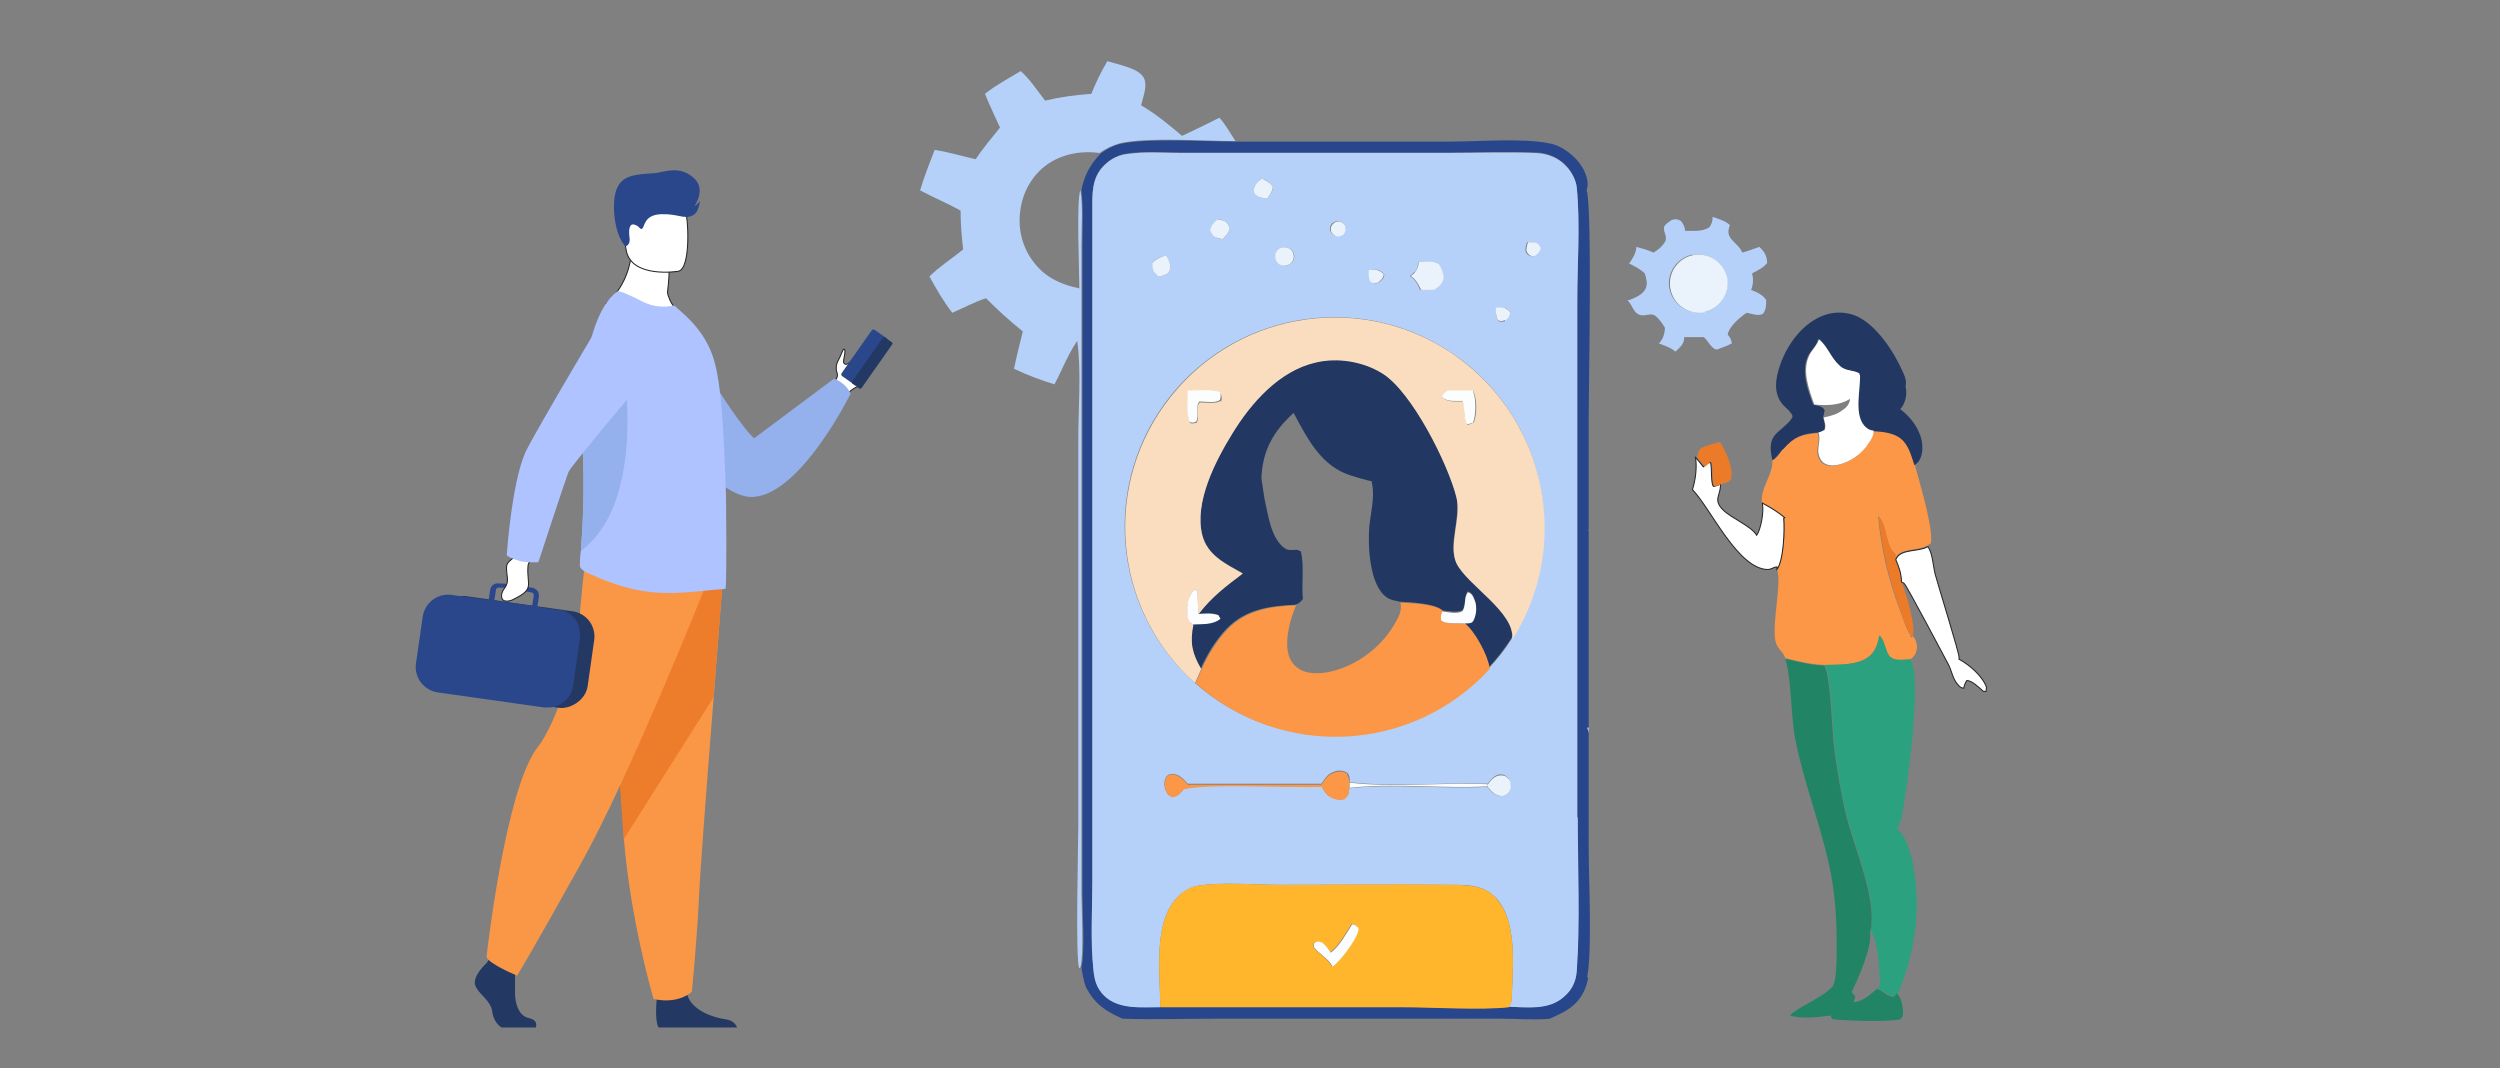 <?xml version="1.0" encoding="UTF-8"?>
<svg xmlns="http://www.w3.org/2000/svg" version="1.1" viewBox="0 0 482 206">
  <rect x="0" y="0" width="482" height="206" fill="#808080" stroke="none"/>
  <defs>
    <style>
      .cls-1 {
        fill: #ed7d2b;
      }

      .cls-2 {
        fill: #2b478b;
      }

      .cls-3 {
        fill: #233862;
      }

      .cls-4 {
        fill: #208465;
      }

      .cls-5 {
        stroke: #262424;
        stroke-miterlimit: 10;
        stroke-width: .2px;
      }

      .cls-5, .cls-6 {
        fill: #fff;
      }

      .cls-7 {
        fill: #28468b;
      }

      .cls-8 {
        fill: #fb9746;
      }

      .cls-9 {
        fill: #faddbf;
      }

      .cls-10 {
        fill: #ffb62d;
      }

      .cls-11 {
        fill: #2ba17f;
      }

      .cls-12 {
        fill: #b5d1fa;
      }

      .cls-13 {
        fill: #eaf3fb;
      }

      .cls-14 {
        fill: #f99746;
      }

      .cls-15 {
        fill: #223862;
      }

      .cls-16 {
        fill: #fcfdfe;
      }

      .cls-17 {
        fill: #94b0ed;
      }

      .cls-18 {
        fill: #aec3ff;
      }

      .cls-19 {
        fill: #ec7b29;
      }
    </style>
  </defs>
  <!-- Generator: Adobe Illustrator 28.7.1, SVG Export Plug-In . SVG Version: 1.2.0 Build 142)  -->
  <g>
    <g id="Layer_1">
      <path class="cls-5" d="M168.6,69.9c-.7,1.9-1.9,4-3.2,4.6-1.4.6-2,1.5-2,1.5l-1.2-.7-1.4-.8s0-.2.1-.4c0-.2.2-.6.3-1,0,0,.4-.5.2-1.2-.3-.7-.2-1.7.2-2.4.4-.6.9-2.2,1.1-2.2.6.1-.3,2.3,0,2.7.3.4.6.2.6.2,0,0,0,0,0,0,1.8-.8,4-5.1,5-4.5.4.2.5,3.4.2,4.2Z"/>
      <path class="cls-2" d="M161.5,67.1h10.1c.2,0,.4.2.4.4v2.8c0,.2-.2.4-.4.4h-10.1c-.2,0-.4-.2-.4-.4v-2.8c0-.2.2-.4.4-.4Z" transform="translate(14.5 165.5) rotate(-54.9)"/>
      <rect class="cls-3" x="162.7" y="68.9" width="10.9" height="2.2" rx=".3" ry=".3" transform="translate(14.2 167.3) rotate(-54.9)"/>
      <path class="cls-17" d="M129.6,60.6s11.6,20.2,15.8,23.9l15.4-11.5s2.2.7,3.2,2.9c0,0-9.4,19.1-18.6,19.9-9.2.8-22.2-22.9-22.2-22.9l6.3-12.4Z"/>
      <path class="cls-3" d="M103.4,198.1h-6.7c-.8-.5-1.6-1.5-1.8-3.1-.3-2.2-2.7-3.3-3.3-5.1-.5-1.8,2.2-4.2,2.2-4.2l.4-.6.5-.6,4.4,1s.1,1.1.2,2.4c0,1,0,2.1,0,3.1-.1,2.4.7,4.9,2.7,5.3,1.5.3,1.5,1.3,1.3,1.7Z"/>
      <path class="cls-3" d="M142.3,198.1h-15.3c-.7-.9-.5-4.2-.4-5.3,0-.2,0-.3,0-.3,0,0,5.2-4.2,5.9-1,0,.1,0,.2,0,.3.9,3,5,4.4,7.3,4.7,1.5.2,2.1,1,2.3,1.6Z"/>
      <path class="cls-14" d="M139.3,112.6s-.8,9.9-1.7,21.8c-1.3,16.2-2.8,36-2.9,39.8-.3,6.5-1.3,17-1.3,17,0,0-2.5,2.5-7.4,1.4,0,0-4.4-14.9-5.7-30.7,0-.3,0-.5,0-.8-1.2-16.1-3-49.9-3-49.9l22.2,1.4Z"/>
      <path class="cls-1" d="M139.3,112.6s-.8,9.9-1.7,21.8l-17.4,27.5c0-.3,0-.5,0-.8-1.2-16.1-3-49.9-3-49.9l22.2,1.4Z"/>
      <path class="cls-14" d="M135.7,113.8s-14.3,35.9-23.7,52.7c-9.4,16.9-12.3,21.6-12.3,21.6,0,0-5.4-2.2-5.9-3.6,0,0,3.6-32.5,9.9-40.5,3.6-4.5,7.7-17.9,7.9-22.6.2-4.7,1.3-14,1.3-14l22.8,6.5Z"/>
      <path class="cls-5" d="M132.2,61.5c-5.6,1.8-15.3-3-15.3-3,0,0,5.2-3.9,4.9-11.9l4.3,3.5,2.9,2.4s0,1.4-.3,3.8c0,.6.6,2.1,1.3,2.9,1.7,2.2,2.2,2.4,2.2,2.4Z"/>
      <path class="cls-5" d="M130.8,52.3s-9.2,1.5-10.1-4.2c-.9-5.8-2.6-9.5,3.2-10.7,5.9-1.2,7.3.8,8.1,2.7.8,1.9,1.2,11.7-1.2,12.2Z"/>
      <path class="cls-18" d="M140,113.4c-.2.1-.4.2-.6.2-2.1,0-8.2,1.1-13.4.6-4.4-.4-8.2-1.7-12.4-3.6-.6-.2-1.8-.9-1.8-1.5,0-.7,0-1.7.2-2.9.3-4.3.8-11.7.3-20.2,0-1.6-.1-3.2-.1-4.7,0-11.5,2.2-21.7,6.8-25.1.4-.3,2.8.9,5,2,2,1,4.1,1.1,6,.7l1.9,1.7c2.4,2.2,4.9,5.2,6,9.7,1,3.8,1.5,10.8,1.8,17.9.1,3.2.3,6.5.3,9.6h0c0,.4,0,.8,0,1.1.1,8,0,14.3-.1,14.4Z"/>
      <path class="cls-17" d="M112,106.2c.3-4.3.8-11.7.3-20.2,0-1.6-.1-3.2-.1-4.7,1.9-4.6,3.5-8,3.5-8h4.8s3.5,24.1-8.5,32.9Z"/>
      <rect class="cls-3" x="89.5" y="110.4" width="18.8" height="30.6" rx="4.9" ry="4.9" transform="translate(-39.6 205.9) rotate(-81.9)"/>
      <path class="cls-2" d="M111.6,120.6h0c-.6-1.4-1.8-2.6-3.4-3h0s0,0,0,0c-.2,0-.3,0-.5,0l-4.1-.6.3-1.9c0-.4,0-.9-.3-1.2-.3-.3-.6-.6-1.1-.6l-1.1-.2-4.3-.6h-.8c-.9-.2-1.7.4-1.8,1.3l-.3,1.9-7.1-1c-2.7-.4-5.2,1.5-5.6,4.2l-1.3,9c-.4,2.7,1.5,5.2,4.2,5.6l20.5,2.9c.4,0,.7,0,1.1,0h0c.6,0,1.1-.2,1.6-.4,1.5-.7,2.7-2.1,2.9-3.8l1.3-9c.1-.9,0-1.7-.3-2.5ZM95.6,113.8c0-.3.2-.5.5-.5,0,0,.1,0,.2,0h.9c0,.1,3.4.6,3.4.6l1.8.3c.3,0,.6.4.5.7l-.3,1.9-7.3-1,.3-1.9Z"/>
      <path class="cls-5" d="M102.9,107.1s-1.1,1.4-1.1,2c-.3,3.9,1.5,4.4-3.1,6.6,0,0-2,.8-2-.8,0-1.5,1.4-1.6,1.1-3.7-.3-2.5-.3-2.5,1.4-3.8l1.1-1.8,2.7,1.4Z"/>
      <path class="cls-18" d="M100.2,108.2c1.7.3,3.6.2,3.6.2,0,0,5.2-15.9,5.8-17.4.7-1.5,15.3-18.7,15.3-18.7l-6.1-15.3s-15.8,26.5-17.5,30.2c-2.7,6.1-3.6,19.9-3.6,19.9,0,0,1,.7,2.4,1Z"/>
      <path class="cls-2" d="M120.6,47.5s.9-.2.8-1.5c-.2-1.3-.2-3,.9-2.7,1.1.3,1.1,1.2,1.6.7.4-.5.4-2.6,3.6-2.7,3.2-.1,4.4,1,5.9.3,1.5-.6,1.5-2.9,1.5-2.9,0,0-.4.8-1,1,0,0,2.5-3.4-.4-5.6-2.8-2.3-5.7-.8-7.4-.7-3.6.2-6,.4-7.1,2.8-1.2,2.4-.7,9,1.6,11.3Z"/>
      <path class="cls-7" d="M306,188.4c1-5.1.3-18.8.3-24.7v-22.4c0-.5-.2-.8-.3-1,0,0,.2,0,.3,0v-38s0,0-.1,0c0,0,0-.2.1-.2v-21.8c0-5.5.7-40.8-.4-43.6.1-.4.2-.8.2-1.2,0-1.8-1.2-3.8-2.4-5-1.4-1.4-3.2-2.6-5.2-2.9-5.1-1-13.5-.3-19-.3h-41.1c-6,0-16.9-.7-22.2.4-1.5.3-2.8,1-4,1.9-2,2.1-3.1,4.1-3.7,7,.4,3.5.2,7.2.2,10.6v19.4s0,66.1,0,66.1v39.6c0,3.1.5,11.6-.2,14.2.2,1.3.4,2.6.9,3.9,1.8,3.3,3.7,4.5,7,6,6,.2,12,0,18,0h34.8s20.2,0,20.2,0c3,0,6.4.3,9.4,0,1.8-.8,3.6-1.6,5-3,1.3-1.3,2.1-3.1,2.4-4.9ZM301.4,192.3c-2.9,2.4-7,1.9-10.5,1.8-5.2.7-15,0-20.7,0h-46.5c-3.6,0-8,.6-10.8-2.2-1.5-1.5-1.9-3-2.1-5.1-.5-5.6-.2-11.5-.2-17.1v-32.3s0-98.2,0-98.2c0-2.9.2-5.4,2.4-7.5,1.2-1.1,2.7-1.9,4.3-2.1,3.3-.5,7-.2,10.4-.2h18s33.4,0,33.4,0c5.6,0,11.3-.2,16.9,0,2.2,0,4.4.9,6,2.6,1,1.1,1.8,2.7,2,4.1.7,7.1.1,14.7.1,21.9v44.7s0,54.9,0,54.9c0,9.8.5,20-.2,29.8-.1,2-1,3.6-2.6,4.9Z"/>
      <path class="cls-12" d="M304.1,157.6V58.1c0-7.2.6-14.8-.1-21.9-.1-1.4-1-3.1-2-4.1-1.5-1.7-3.7-2.5-6-2.6-5.6-.2-11.3,0-16.9,0h-33.4s-18,0-18,0c-3.4,0-7-.3-10.4.2-1.6.2-3.1.9-4.3,2.1-2.2,2.1-2.4,4.6-2.4,7.5v98.2s0,32.3,0,32.3c0,5.6-.4,11.5.2,17.1.2,2.1.6,3.6,2.1,5.1,2.8,2.7,7.2,2.2,10.8,2.2,0-6.4-1.5-16.4,3.4-21.3,1-1,2.4-1.8,3.7-2.1,4.6-.8,11.2-.2,16.1-.2,11.2,0,22.4-.1,33.6,0,3,0,5.7.2,7.9,2.5,4.1,4.3,3.3,12.9,3.1,18.4,0,.9,0,1.8-.6,2.6,3.5.1,7.6.7,10.5-1.8,1.6-1.3,2.4-2.9,2.6-4.9.7-9.8.2-19.9.2-29.8ZM294.5,46.7c.3,0,.7-.1,1.1,0,.8.1,1,.5,1.4,1.1-.3.9-.5,1-1.2,1.6-.2,0-.3,0-.5,0-.7-.1-.9-.4-1.2-1,0-.6.1-1.1.3-1.7ZM289.8,59.3c.7.1,1,.4,1.4,1-.2.9-.3,1-1,1.6-.7.2-.7.2-1.3,0-.5-.8-.4-1.5-.4-2.4.4,0,1-.2,1.4,0ZM272.7,52.5c.6-.6.7-1.2.7-2,1.4,0,2.7-.3,3.9.4.5.8.7,1.3.9,2.2,0,.2,0,.5,0,.7-.2,1-1,1.6-1.8,2.1h-2.6c-.5-1.1-.9-2-2-2.7.3-.2.6-.4.8-.7ZM264,52.1c.4,0,.8-.2,1.2-.1.8,0,1.2.4,1.7.9-.1.9-.4,1-1.1,1.6,0,0,0,0,0,0-.7.2-.8.2-1.4-.2-.4-.8-.4-1.4-.3-2.2ZM257.1,42.9c.6-.4,1.5-.3,2,.3.5.6.3,1.5-.3,2-.4.3-1,.4-1.5.2-.5-.2-.8-.7-.9-1.2,0-.5.2-1,.6-1.3ZM247.4,47.7c1-.2,1.9.5,2.1,1.4.2,1-.5,1.9-1.4,2.1-1,.2-1.9-.5-2.1-1.4-.2-1,.5-1.9,1.4-2.1ZM243.3,34.4c.8.4,1.7.8,2.1,1.7,0,.9-.6,1.5-1.1,2.2-.6,0-1.2-.2-1.8-.4-.6-.6-.6-.7-.8-1.5.4-1.1.7-1.3,1.6-2ZM234.7,42.3c.4,0,.9.1,1.3.3.8.4.8.6,1.1,1.4-.3,1.1-.5,1.3-1.4,2.1-.4,0-.8-.1-1.1-.3-.8-.4-1-.7-1.2-1.4.3-1.1.6-1.3,1.4-2.1ZM222.2,50.7c.7-.9,1.6-1.1,2.6-1.5,0,.3,0,.2.2.4,0,.2.2.3.3.5.4.8.4,1.6.1,2.4-.7.5-1.2.7-2,.8-.3-.3-.6-.6-.8-.9-.5-.7-.5-.9-.3-1.7ZM291,152.4c-.3.7-.7.8-1.4,1.1-1.5-.1-2-.8-2.9-1.8-8.8.5-17.9-.7-26.6.3,0,.2,0,.2,0,.4,0,.7-.4,1.2-.9,1.6-.6.2-1.1.2-1.7,0-1.5-.4-2-1.1-2.7-2.4-5.8.3-22.2-.8-26.6.5-.1.2-.2.4-.4.5-.6.7-1,.9-1.9,1-.5-.2-.9-.5-1.1-1.1-.4-.9-.4-1.8,0-2.7.4-.4.6-.6,1.2-.6,1.3,0,2.2,1,3,1.9h25.8c0-.1.2-.3.3-.5.7-1.1,1.4-1.7,2.7-2,.7-.1,1.3,0,2,.4.4.6.5,1,.4,1.8,8.7,1,17.8,0,26.6.3.7-.8,1.4-1.8,2.5-1.8.8,0,1,.3,1.6.8.3.7.4,1.4.1,2.1ZM291.5,123.1c-1.3,2.1-2.8,4-4.5,5.8-15,16.2-40.2,17.4-56.7,2.7-16-14.3-18-38.6-4.6-55.3,13.4-16.7,37.5-20.1,55-7.7,17.5,12.4,22.2,36.3,10.7,54.5Z"/>
      <path class="cls-10" d="M288.4,173.1c-2.2-2.3-4.9-2.4-7.9-2.5-11.2-.2-22.4,0-33.6,0-4.8,0-11.5-.6-16.1.2-1.4.2-2.8,1.1-3.7,2.1-4.9,4.9-3.4,14.9-3.4,21.3h46.5c5.7,0,15.5.6,20.7,0,.6-.8.6-1.6.6-2.6.2-5.5,1-14.2-3.1-18.4ZM261.8,179.4c-.4,1.9-3.5,5.9-5,7-.4-1-1.8-2-2.6-2.8-.4-.3-.7-.7-1-1v-.7c.7-.4.8-.3,1.6-.2.7.6,1.2,1.1,1.6,1.9,1.7-1.1,3.1-3.8,4.2-5.5.5.1.8.4,1.2.7,0,.2,0,.4,0,.5Z"/>
      <path class="cls-16" d="M256.5,183.6c-.5-.8-.9-1.3-1.6-1.9-.8-.2-.9-.3-1.6.2v.7c.3.3.6.7,1,1,.8.8,2.2,1.7,2.6,2.8,1.5-1.1,4.6-5.1,5-7,0-.2,0-.4,0-.5-.4-.4-.6-.6-1.2-.7-1.1,1.7-2.5,4.4-4.2,5.5Z"/>
      <path class="cls-15" d="M280.8,108.5c-1.7-3.6.9-8.7,0-12.7-1.5-6.4-8.6-20.4-14.3-23.9-3.7-2.3-8.6-3.1-12.8-2.1-7,1.7-12.4,7.8-16.1,13.7-3.2,5.2-7.4,13.3-5.8,19.6,1,4,4.6,5.6,7.8,7.4-3.2,2.4-6,4.6-8.5,7.8,1.2,0,2.6-.2,3.7.2l.4.7c-1.4,1.2-3.4,1-5.2,1.1-.7,3.5-.2,5.5,1.5,8.6,1.2-2.7,2.9-5.5,4.9-7.6,3.6-3.8,8.3-4.5,13.3-4.7.7-.2,1-.5,1.5-1.1-.3-3,.3-6.4-.4-9.2l-.7-.3c-.8,0-1.8.2-2.4-.3-2.7-1.9-3.2-6.5-3.9-9.5l-.6-4c.2-5.2,2.2-8.9,6-12.4l.2-.2c2.7,5,5.3,10.3,11.1,12.1,1.3.4,2.6.8,4,1.1v.3c.6,2.7-.2,5.6-.5,8.4-.3,3.7,0,11.4,3.4,13.7.7.5,1.6.6,2.4.8,2,.1,6.7.3,8.2,1.6,0,0,0,0,.1.1,1.1.1,2.9.5,3.9-.1.7-1.2.2-2.5,1-3.6.7.3,1,.7,1.2,1.3.5,1.2.5,2.7,0,3.9-.2.4-.2.5-.6.7-.4.2-.9.1-1.3.1,1.9,1.5,4.4,6.1,4.7,8.5,0,0,0,.2,0,.2,1.7-1.8,3.2-3.8,4.5-5.8.5-5.3-8.8-10.5-10.8-14.7Z"/>
      <path class="cls-9" d="M280.8,68.7c-17.5-12.4-41.6-9.1-55,7.7-13.4,16.7-11.4,41,4.6,55.3.4-.9.8-1.8,1.2-2.7-1.8-3.1-2.2-5.1-1.5-8.6l-.6-.3c-.5-.7-.5-1.5-.6-2.3,0-1.6.3-3,1.4-4.2l.5.4c0,1.5.2,2.9.3,4.4,2.4-3.2,5.3-5.4,8.5-7.8-3.3-1.9-6.8-3.5-7.8-7.4-1.6-6.4,2.6-14.4,5.8-19.6,3.6-5.9,9-12.1,16.1-13.7,4.2-1,9.1-.2,12.8,2.1,5.7,3.5,12.7,17.5,14.3,23.9,1,4-1.6,9.2,0,12.7,2,4.2,11.3,9.4,10.8,14.7,11.4-18.1,6.7-42-10.7-54.5ZM235.3,77.3c-.9.6-2.8.3-3.9.3-1,.5,0,2.9-.7,3.9-.6.1-.8.3-1.3,0-.6-1.8-.3-4-.3-5.8,1.9,0,4.5-.3,6.3.3.2.7.2.8,0,1.5ZM284.1,81.5l-1,.4h-.2c-.7-.9-.4-3.3-.8-4.5-.4,0-.8,0-1.2,0-1,0-2,0-2.8-.8.2-.8.4-.8,1.1-1.2h4.9s0,0,0,.1c.7,1.6.7,4.4,0,6.1Z"/>
      <path class="cls-16" d="M234.8,118.6c-1.1-.4-2.5-.3-3.7-.2-.1-1.5-.2-2.9-.3-4.4l-.5-.4c-1.1,1.2-1.5,2.6-1.4,4.2,0,.8,0,1.6.6,2.3l.6.3c1.7-.1,3.8.1,5.2-1.1l-.4-.7Z"/>
      <path class="cls-16" d="M229,75.5c0,1.9-.3,4.1.3,5.8.6.3.7.2,1.3,0,.7-1-.2-3.3.7-3.9,1.1,0,3,.4,3.9-.3.2-.7.2-.8,0-1.5-1.8-.6-4.3-.3-6.3-.3Z"/>
      <path class="cls-16" d="M284,75.3h-4.9c-.7.5-.8.5-1.1,1.2.8.8,1.7.8,2.8.8.4,0,.8,0,1.2,0,.4,1.2.2,3.6.8,4.5h.2c0,0,1-.3,1-.3.6-1.6.6-4.5,0-6.1,0,0,0,0,0-.1Z"/>
      <path class="cls-8" d="M282.4,120.2c-1.2,0-3.4.2-4.3-.5-.2-.7,0-1.1.2-1.8,0,0,0-.1-.1-.1-1.5-1.4-6.2-1.5-8.2-1.6.4,1.6-.5,3.1-1.3,4.4-2.5,4.2-7,7.6-11.8,8.8-2,.5-4.6.7-6.4-.4-1.1-.7-1.8-1.7-2.1-2.9-.7-2.8.3-6.7,1.5-9.4-5,.2-9.7.9-13.3,4.7-2,2.1-3.8,5-4.9,7.6-.4.9-.8,1.8-1.2,2.7,16.5,14.8,41.7,13.6,56.7-2.7,0,0,0-.2,0-.2-.3-2.4-2.8-7-4.7-8.5Z"/>
      <path class="cls-16" d="M278,119.7c.9.7,3.2.4,4.3.5.4,0,.9,0,1.3-.1.4-.2.4-.3.6-.7.5-1.2.6-2.7,0-3.9-.3-.7-.5-1.1-1.2-1.3-.8,1.1-.3,2.4-1,3.6-1,.7-2.8.2-3.9.1-.3.7-.4,1.1-.2,1.8Z"/>
      <path class="cls-8" d="M259.8,149.2c-.6-.4-1.2-.5-2-.4-1.3.3-2,.9-2.7,2-.1.2-.2.3-.3.5h-25.8c-.8-1-1.7-1.9-3-2-.6,0-.7.2-1.2.6-.3.9-.3,1.8,0,2.7.3.5.6.8,1.1,1.1.8,0,1.3-.3,1.9-1,.1-.2.3-.4.4-.5,4.4-1.2,20.8-.2,26.6-.5.7,1.2,1.2,2,2.7,2.4.6.2,1.1.1,1.7,0,.5-.4.9-.9.9-1.6,0-.2,0-.3,0-.4v-1c0-.7,0-1.1-.4-1.8Z"/>
      <path class="cls-13" d="M273.9,55.9h2.6c.8-.5,1.6-1.1,1.8-2.1,0-.2,0-.5,0-.7-.2-.9-.4-1.4-.9-2.2-1.2-.7-2.6-.5-3.9-.4,0,.8-.2,1.4-.7,2-.2.3-.5.5-.8.7,1,.7,1.4,1.5,2,2.7Z"/>
      <path class="cls-16" d="M260.2,150.9v1c8.7-1,17.8.2,26.6-.3v-.4c-8.7-.4-17.9.7-26.6-.3Z"/>
      <path class="cls-13" d="M289.3,149.5c-1.1,0-1.9,1-2.5,1.8v.4c.9,1,1.4,1.7,2.9,1.8.7-.3,1-.4,1.4-1.1.3-.7.2-1.4-.1-2.1-.5-.5-.8-.8-1.6-.8Z"/>
      <path class="cls-13" d="M223.4,53.3c.8-.1,1.3-.3,2-.8.3-.8.3-1.6-.1-2.4,0-.2-.2-.3-.3-.5-.2-.3,0-.1-.2-.4-1,.4-1.9.7-2.6,1.5-.1.8-.1,1,.3,1.7.2.3.6.6.8.9Z"/>
      <path class="cls-13" d="M234.6,45.8c.3.2.8.2,1.1.3.8-.8,1.1-1,1.4-2.1-.3-.7-.3-1-1.1-1.4-.4-.2-.9-.2-1.3-.3-.8.8-1.1,1-1.4,2.1.3.7.5,1.1,1.2,1.4Z"/>
      <path class="cls-13" d="M244.3,38.3c.5-.7,1-1.3,1.1-2.2-.4-.9-1.3-1.2-2.1-1.7-.9.7-1.2.9-1.6,2,.1.9.1.9.8,1.5.6.2,1.2.4,1.8.4Z"/>
      <path class="cls-13" d="M248,51.2c1-.2,1.6-1.1,1.4-2.1-.2-1-1.1-1.6-2.1-1.4-1,.2-1.6,1.1-1.4,2.1.2,1,1.1,1.6,2.1,1.4Z"/>
      <path class="cls-13" d="M257.4,45.5c.5.2,1,.1,1.5-.2.6-.5.7-1.4.3-2-.5-.6-1.3-.8-2-.3-.4.3-.7.8-.6,1.3,0,.5.4,1,.9,1.2Z"/>
      <path class="cls-13" d="M295.4,49.4c.2,0,.3,0,.5,0,.7-.6.9-.7,1.2-1.6-.4-.6-.6-1-1.4-1.1-.3,0-.7,0-1.1,0-.2.6-.3,1.1-.3,1.7.3.5.5.9,1.2,1Z"/>
      <path class="cls-13" d="M265.7,54.5s0,0,0,0c.6-.6.9-.7,1.1-1.6-.5-.5-.9-.8-1.7-.9-.4,0-.8,0-1.2.1,0,.9-.1,1.4.3,2.2.6.4.7.3,1.4.2Z"/>
      <path class="cls-13" d="M290.2,61.9c.7-.6.8-.7,1-1.6-.4-.6-.7-.8-1.4-1-.4,0-1,0-1.4,0,0,.9,0,1.6.4,2.4.6.3.7.3,1.3,0Z"/>
      <path class="cls-12" d="M306.3,141.3v-1c0,0-.2,0-.3,0,.1.2.2.6.3,1Z"/>
      <path class="cls-12" d="M306.3,102.3v-.3c0,0,0,.2-.1.2,0,0,0,0,.1,0Z"/>
      <path class="cls-12" d="M208.3,186.5c.7-2.6.2-11.1.2-14.2v-39.6s0-66.1,0-66.1v-19.4c0-3.5.3-7.2-.2-10.6-.8,2.3-.2,15.5-.2,19-3.4-.7-6.4-2-8.6-4.8-2.3-2.8-3.3-6.5-2.8-10.1.4-3.4,2.1-6.6,4.8-8.7,3-2.3,6.9-3,10.5-2.5,1.2-.9,2.6-1.5,4-1.9,5.3-1.2,16.3-.4,22.2-.4-1-1.5-1.9-3.2-3.1-4.5-2.4,1.2-4.8,2.4-7.2,3.5-2.6-2.2-5-4.2-7.9-5.9.4-1.7,1.4-4,.4-5.5-1.1-1.7-5-2.4-6.9-3-1.2,2-2.2,4.1-3.1,6.3-3,.2-6,.6-8.9,1.3-1.5-1.9-2.9-4.1-4.7-5.7-2.3,1.4-4.8,2.7-6.9,4.4.9,2.2,1.9,4.3,2.9,6.5-1.6,2-3.3,4-4.7,6.1-2.6-.6-5.3-1.4-7.9-1.8-1,2.6-2,5.1-2.8,7.8,2.6,1.4,5.3,2.5,7.8,3.9,0,2.5.2,5,.5,7.5-2.1,1.7-4.6,3.3-6.5,5.2,1.3,2.4,2.7,4.8,4.4,7,2.1-.9,4.3-2.1,6.5-2.8,2.3,2.3,4.6,4.4,7.1,6.4-.6,2.4-1.2,4.8-1.7,7.2,2.5,1.2,5.2,2.2,7.8,3,1.5-2.8,2.6-5.8,4.4-8.4.8,6.1.2,12.8.2,19v37s0,23,0,23v6.4s0,5.1,0,5.1v3.1c0,3.4-.6,26.2.2,27.4Z"/>
      <path class="cls-8" d="M368.4,122.6c-1-1.5-1.4-3.3-2.1-5-2.3-6.1-3.6-11.6-4.2-18.1,1.8,1.7,1.2,5.5,3.2,7.2,0,0,0,0,.1.1v.9c.9-2.1,4.2-1.4,6.2-2.5l.7-.5c.4-3.2-2.2-11.6-3.1-15-.6-1.8-1.1-3.9-2.6-5.1-1.4-1.3-3.8-1.4-5.6-1.5.2.9-.4,1.7-.9,2.4-1.3,2-3.6,3.7-5.9,4.2-.9.2-1.9.2-2.7-.3-.6-.4-1-1.2-1.1-1.9-.2-1.3.6-2.8,0-4-3.1.3-4.7.8-6.7,3.2-.6.7-1.1,1.7-2,2.1.2,2.7-2.4,5.3-2,8.3,1.5.8,3,1.8,4.3,2.8.2,2.3,0,8.1-1.4,9.9,1,2.5-1,10.2-.3,13.8.3,1.5,1.6,2.1,1.9,3.3,2.5.6,4.9,1.2,7.5,1.3,2.6,0,6.1.1,8.3-1.4,1.5-1,2-2.6,2.3-4.3,1.1,1.2,1,3.1,2.2,4.3.8.7,2.7.4,3.7.4.1,0,.2-.1.3-.2.7-.6,1-1.2,1.1-2.1,0-.9-.3-1.8-.9-2.4v.4c0,0-.4-.1-.4-.1Z"/>
      <path class="cls-19" d="M365.5,106.9s0,0-.1-.1c-2-1.7-1.4-5.5-3.2-7.2.6,6.4,2,12,4.2,18.1.6,1.7,1.1,3.5,2.1,5h.3c0,.1,0-.2,0-.2,0,0,0,0,0-.1.6-1.8-1.4-8.4-2.2-10.2,0-1.5-.5-2.9-1.1-4.3v-.9Z"/>
      <path class="cls-11" d="M364.6,126.8c-1.2-1.1-1-3.1-2.2-4.3-.3,1.7-.8,3.3-2.3,4.3-2.2,1.5-5.7,1.3-8.3,1.4,1.3,2,1.6,13.3,2,16.6.6,4.2,1.2,8.5,2.3,12.6,1.5,5.9,5.4,14.9,4.8,20.8,0,.2,0,.4,0,.5,0,.3-.2.6-.3.8,1.6,1.5,1.7,7.9,1.9,10.2-.2.4-.3.6-.6.9,0,0,.1,0,.2,0,1.1.4,2,1.5,3.1,1.5.4-.3.7-.4.9-.9,2.4-6,3.7-12.1,3.4-18.6-.2-3.6-.8-10.2-3.7-12.8,0,0,0,0,0-.1.4-.6.6-1.2.8-2,1-4.9,4.1-27,1.7-30.6-1,0-2.9.4-3.7-.4Z"/>
      <path class="cls-15" d="M343.8,86.6c2.1-2.4,3.6-3,6.7-3.2.5-.1.8-.3,1.2-.5.3-1,0-1.5-.2-2.4l.3-1.4c-.5-.9-1.3-.8-2.2-1.1-1.1-2.8-2.4-6.5-1-9.4.5-1,1.8-2.1,1.9-3.2,1.7,1.4,2.3,3.7,4,5.1,0,0,0,0,.1.1,1.1,1,2.6.7,3.7,1.4v.3c.2,2.8-1.4,8.2,1.3,10.3.4.3.8.4,1.3.5,1.8.1,4.2.3,5.6,1.5,1.5,1.2,2,3.3,2.6,5.1.3-.2.5-.4.7-.6.8-1,.9-2.3.8-3.5-.3-2.7-2.1-5.1-4.2-6.7.1-.2.1-.2.3-.4.8-1.3,1-2.6.7-4,.2-.9,0-1.6-.4-2.5-1.7-4-5.3-9.6-9.4-11.2-2.2-.8-4.6-.7-6.7.3-3.7,1.7-6.4,5.5-7.7,9.3-.9,2.6-1.4,5.6.7,7.8.6.6,1.4,1.2,1.7,2,0,0,0,0,0,.1-.4,1.3-2.9,2.7-3.7,4-.8,1.4-.5,2.9-.2,4.4.8-.4,1.4-1.4,2-2.1Z"/>
      <path class="cls-6" d="M358.5,72.3v-.3c-1.1-.7-2.6-.4-3.7-1.4,0,0,0,0-.1-.1-1.7-1.5-2.3-3.7-4-5.1-.2,1-1.5,2.2-1.9,3.2-1.4,2.9,0,6.6,1,9.4,2.4.2,4.8.2,6.9-1.1-.1,1-.7,1.7-1.5,2.2-1,.8-2.3,1.1-3.6,1.4.2,1,.5,1.5.2,2.4-.4.2-.8.4-1.2.5.5,1.2-.2,2.7,0,4,.1.7.5,1.5,1.1,1.9.8.5,1.8.5,2.7.3,2.3-.5,4.7-2.2,5.9-4.2.5-.7,1-1.5.9-2.4-.5,0-.9-.2-1.3-.5-2.7-2.1-1.1-7.5-1.3-10.3Z"/>
      <path class="cls-4" d="M365.1,192.2c-1.1,0-2-1.1-3.1-1.5,0,0-.1,0-.2,0-1.1,1-2.6,2.3-4.1,2.5,0,0-.2,0-.2,0,0,0,0,0-.1,0l.3-1.1-.7-.8c1.2-2.6,4.1-8.9,3.5-11.7.1-.3.3-.5.3-.8,0-.2,0-.3,0-.5.6-6-3.3-15-4.8-20.8-1-4.1-1.7-8.4-2.3-12.6-.5-3.3-.7-14.5-2-16.6-2.5,0-5-.7-7.5-1.3,1.3,4.5,1,10.5,1.9,15.4,1.6,8.2,4.7,16,6.5,24.1,1.3,5.7,1.6,11.5,1.5,17.3,0,1.6,0,4.9-.7,6.3-.2.3-.5.5-.7.7-1.8,1.7-6.6,3.7-7.6,5,2.5.7,5.3.3,7.8,0l.4.7c2.6.3,10.7.6,13.1,0,.3-.4.5-.5.5-1.1,0-1.2-.3-3.1-1.2-3.9-.2.5-.5.6-.9.9Z"/>
      <path class="cls-5" d="M377.7,126.9c0,0,0-.1,0-.2.1-.6-4.1-14.1-4.6-16-.4-1.6-.5-4.1-1.4-5.3-2,1.1-5.3.3-6.2,2.5.6,1.3,1.1,2.8,1.1,4.3.2.1.5.2.6.4.5.5,7.6,13.9,8.5,15.6.6,1.2.8,2.7,1.7,3.7.4.5.6.7,1.2.8.1-.6.3-1,.6-1.5,1,0,2.4,1.4,3.2,2.1h.5c0,0,.1-.8.1-.8-.8-2.2-3.4-4.4-5.3-5.4Z"/>
      <path class="cls-5" d="M344.1,99.8c-1.3-1.1-2.8-2-4.3-2.8,0,0,0,.1,0,.2.3,1.5-.3,4.8-1.1,6-1.2-1.9-4.8-3.2-6.5-4.9-2-2-.4-2.8-.5-4.9,0,0,0,0,0-.1-.3.2-.9.4-1.3.5-.6-.4-.3-3.6-.6-4.6h-.4c0,0-1,.8-1,.8-.5-.6-.9-1.2-1.5-1.8.3,2,0,4.3-.6,6.2,0,0,0,0,.1.1,3.5,3.7,8.7,15.2,14.4,15.3.7,0,1.2-.5,1.8-.5v.5c1.3-1.8,1.5-7.6,1.3-9.9Z"/>
      <path class="cls-19" d="M329.6,89.1h.4c.3,1.1,0,4.3.6,4.7.4-.1,1-.3,1.3-.5.5-.1,1-.2,1.5-.5.3-.2.4-.4.4-.8.3-2-1.1-5.2-2.2-6.8-1.1.4-2.5.6-3.4,1.1-.8.4-.8,1.1-1,1.9.5.6,1,1.2,1.5,1.8l1-.9Z"/>
      <path class="cls-12" d="M313.7,57.8s0,0,.1.1c1.1,1.1,1.1,2.8,2.9,2.9,1.1,0,1.9-.6,2.8.4.6.6,1.1,1.3,1.5,2,0,.9-.3,2-.9,2.7,0,.1-.2.2-.3.3,1,.4,2.4.8,3.2,1.6.7-.6,1.6-1.4,1.7-2.4,0-.2,0-.2,0-.4h3.8c.9.8,1.5,2.3,2.5,2.4,1-.4,2-.7,2.9-1.2-.1-.7-.3-1.1-.8-1.7.2-1.4,2.1-3.1,3.2-3.9.2-.1.3-.2.5-.3,1,.2,2.2.7,3.1.2.5-.6.7-1.7.6-2.5,0,0,0-.1,0-.2-.7-1-1.8-1.5-2.9-1.9.4-.8.5-2.3.2-3.1,0,0,0,0,0-.1,1-.5,2.2-1.1,2.9-2,0-1.2-.5-2.2-1.4-3,0,0,0,0-.1-.1-1.1.4-2.2.8-3.3,1.1-.8-2.1-3.5-2.5-2.4-5.2,0,0,0,0,0-.1-.7-.8-2.3-1.2-3.3-1.6,0,.9-.2,1.3-.6,2-1.3.9-3.2.7-4.7.7-.1-.8-.3-1.2-.8-1.9-.8-.4-.9-.4-1.8-.2-.5.4-1.5.9-1.5,1.6,0,.9.6,1.5.3,2.5-.6,1-1.3,1.6-2.3,2.2-1.1-.5-2.2-.8-3.3-1.1-.1,1.3-.7,2.2-1.4,3.2,1,.5,2.2,1.1,3,1.9.3.9.6,2,.2,2.9-.6,1.3-2.1,1.8-3.3,2.3ZM326.3,49.2c3-.6,6,1.3,6.6,4.3.7,3-1.3,6-4.3,6.6-3,.7-6-1.3-6.7-4.3-.7-3,1.3-6,4.3-6.7Z"/>
      <path class="cls-13" d="M328.7,60.1c3-.7,4.9-3.6,4.3-6.6-.7-3-3.6-4.9-6.6-4.3-3,.6-5,3.6-4.3,6.7.7,3,3.6,4.9,6.7,4.3Z"/>
    </g>
  </g>
</svg>